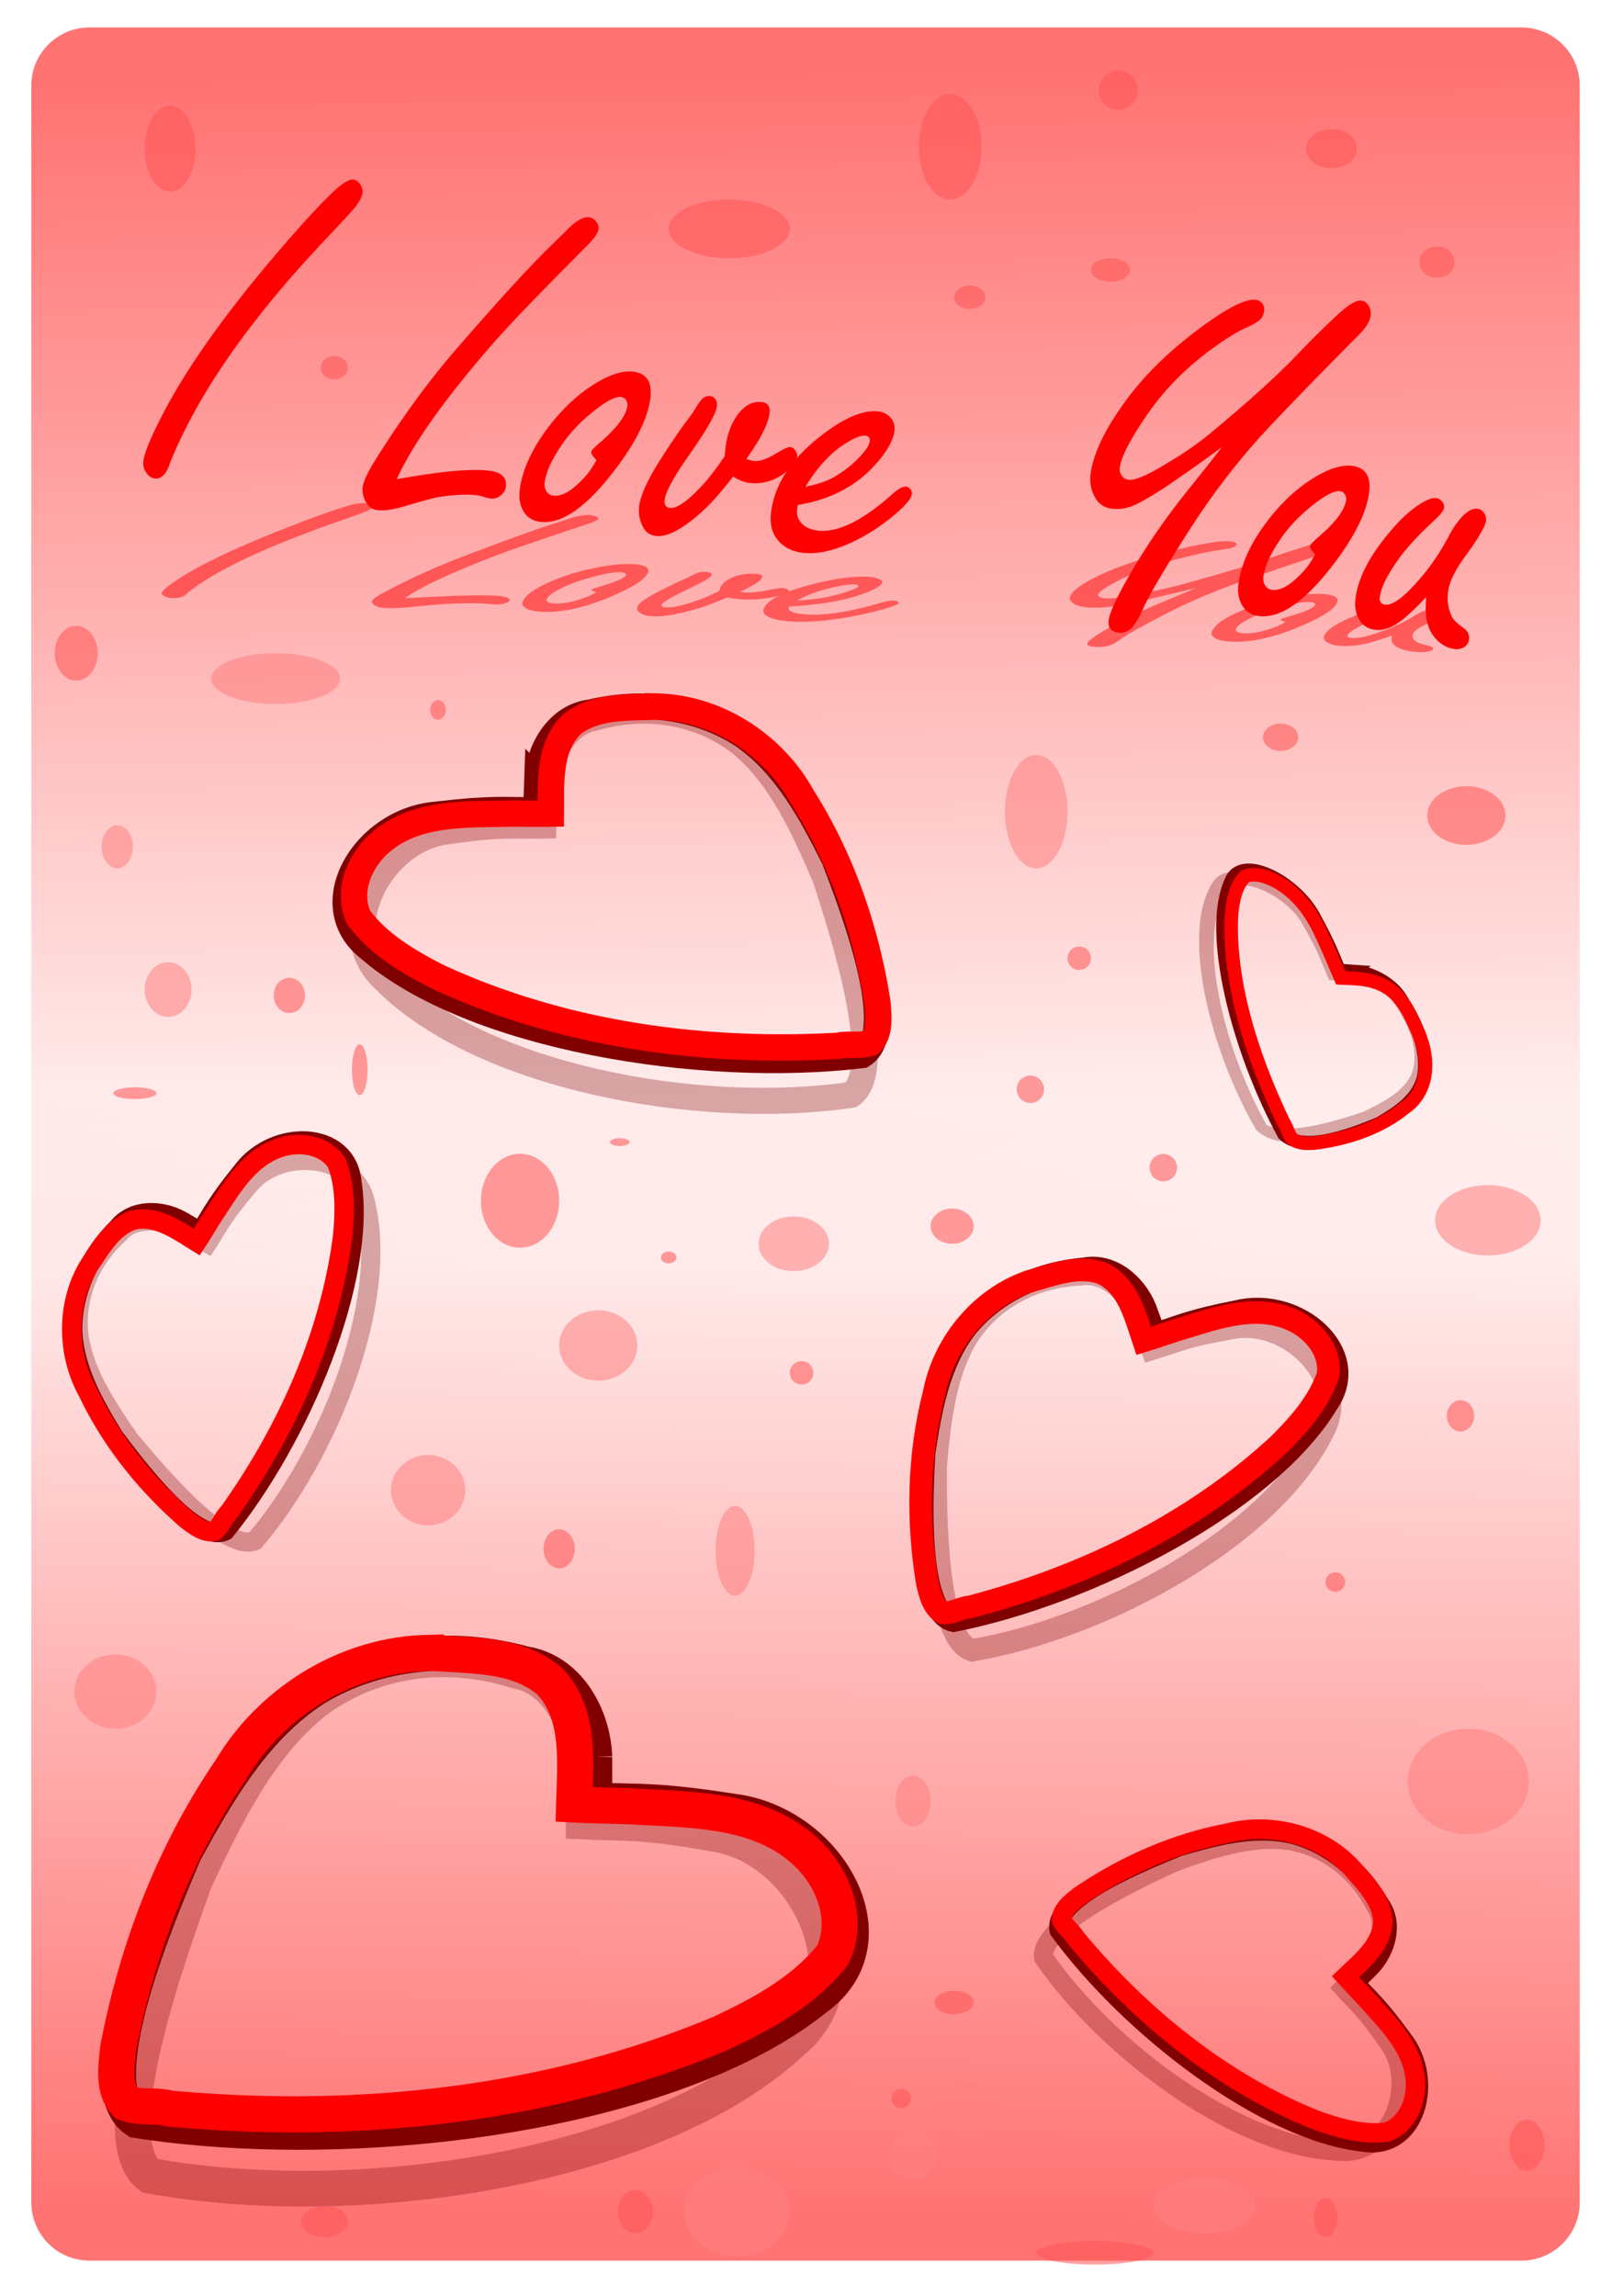 <svg xmlns="http://www.w3.org/2000/svg" xmlns:xlink="http://www.w3.org/1999/xlink" width="744.094" height="1052.362"><defs><linearGradient id="c"><stop offset="0" stop-color="red"/><stop offset="1" stop-color="red" stop-opacity="0"/></linearGradient><linearGradient id="b"><stop offset="0" stop-color="red"/><stop offset="1" stop-color="red" stop-opacity="0"/></linearGradient><linearGradient id="a"><stop offset="0" stop-color="#ff2a2a"/><stop offset="1" stop-color="#ff2a2a" stop-opacity="0"/></linearGradient><filter color-interpolation-filters="sRGB" id="g"><feGaussianBlur stdDeviation="4.206"/></filter><linearGradient x1="333.445" y1="1014.715" x2="338.823" y2="501.999" id="d" xlink:href="#c" gradientUnits="userSpaceOnUse"/><linearGradient x1="349.579" y1="34.1" x2="356.75" y2="579.086" id="f" xlink:href="#c" gradientUnits="userSpaceOnUse"/><filter color-interpolation-filters="sRGB" id="e"><feGaussianBlur stdDeviation="2.119"/></filter></defs><path d="M41.092 12.588h656.415c14.82 0 26.75 11.93 26.75 26.75v970.14c0 14.82-11.93 26.75-26.75 26.75H41.092a26.691 26.691 0 0 1-26.75-26.75V39.338c0-14.82 11.93-26.75 26.75-26.75z" opacity=".55" fill="url(#d) #000"/><g transform="matrix(2.704 .117 -.354 .896 -189.098 -549.992)" style="line-height:125%" font-size="80.741" font-weight="400" letter-spacing="0" word-spacing="0" fill="#ff8080" filter="url(#e)" font-family="Freestyle Script"><path d="M241.45 839.697c.421 0 .829.224 1.223.67.342.395.513.829.513 1.302 0 .657-.355 1.55-1.065 2.68-.342.552-1.63 2.379-3.863 5.48-10.461 14.403-17.19 27.4-20.186 38.99-.341 1.867-1.05 2.8-2.129 2.8-.578 0-1.09-.276-1.537-.828-.42-.5-.63-1.064-.63-1.695 0-1.314.63-3.745 1.892-7.294 2.89-8.2 8.068-18.003 15.533-29.41 3.048-4.678 5.532-8.187 7.45-10.526 1.236-1.446 2.17-2.169 2.8-2.169zM254.658 886.652c.71-.21 1.235-.368 1.577-.474 6.071-1.866 10.421-2.799 13.05-2.799 1.97 0 2.956.736 2.956 2.208 0 .578-.223 1.09-.67 1.538-.447.446-.946.67-1.498.67-.263 0-.644-.04-1.143-.118a5.821 5.821 0 0 0-1.025-.119c-1.551 0-3.588.355-6.111 1.065-.92.289-2.694 1.025-5.322 2.208-1.761.788-3.207 1.182-4.337 1.182-.815 0-1.485-.38-2.01-1.143-.5-.71-.75-1.459-.75-2.247 0-.973.539-2.615 1.617-4.928 3.285-7.15 6.807-13.562 10.565-19.24 5.388-8.147 9.567-14.126 12.537-17.937.815-1.025 1.63-2.063 2.444-3.115 1.288-1.734 2.405-2.602 3.352-2.602.473 0 .893.184 1.261.552.342.368.513.75.513 1.143 0 .579-.447 1.472-1.34 2.681-.185.237-1.276 1.67-3.273 4.298-3.732 4.914-6.512 8.673-8.338 11.275-1.827 2.602-3.778 5.611-5.855 9.028-4.074 6.702-6.807 12.327-8.2 16.874zM290.258 864.535c2.155 0 3.233 1.314 3.233 3.942 0 3.496-1.617 7.924-4.85 13.286-3.521 5.808-6.925 8.713-10.21 8.713-1.525 0-2.642-.71-3.351-2.13-.368-.709-.552-1.563-.552-2.562 0-3.364 1.156-7.017 3.47-10.96 2.154-3.653 4.69-6.492 7.608-8.515 1.708-1.183 3.26-1.774 4.652-1.774zm-4.1 14.902c-.657-.526-.986-.933-.986-1.222 0-.21.42-.789 1.262-1.735 2.365-2.654 3.548-4.796 3.548-6.426 0-.21-.066-.42-.197-.63-.21-.395-.539-.592-.986-.592-.84 0-2.076.815-3.705 2.444-2.103 2.103-3.706 4.271-4.81 6.505-1.288 2.55-1.932 4.665-1.932 6.347 0 .447.118.841.355 1.183.341.473.775.71 1.3.71 1.262 0 2.616-.946 4.061-2.839a12.217 12.217 0 0 0 1.538-2.444c.394-.841.578-1.275.552-1.301zM308.354 879.2c-1.603 2.76-2.983 4.81-4.14 6.15-2.812 3.312-5.151 4.968-7.017 4.968-1.13 0-1.998-.618-2.602-1.853a5.514 5.514 0 0 1-.631-2.563c0-1.734.749-4.244 2.247-7.53 1.34-2.864 2.47-5.125 3.39-6.78.684-1.183 1.091-1.959 1.223-2.327.315-.71.591-1.248.828-1.616.341-.552.814-.828 1.419-.828.315 0 .591.132.828.394.263.316.394.684.394 1.104 0 1.183-1.064 3.824-3.193 7.925-2.13 4.047-3.194 6.728-3.194 8.042 0 .841.329 1.262.986 1.262 1.13 0 2.733-1.472 4.81-4.416.92-1.314 1.879-2.983 2.878-5.007a40.554 40.554 0 0 1-.04-1.498c0-1.971.368-3.68 1.104-5.125.946-1.866 2.221-2.8 3.824-2.8.92 0 1.38.553 1.38 1.657 0 1.76-.92 4.35-2.76 7.766.526.105.947.158 1.262.158.867 0 1.998-.552 3.39-1.656 1.104-.893 1.827-1.34 2.169-1.34.289 0 .591.17.907.512.236.29.354.579.354.868 0 .946-.657 2.01-1.97 3.193-1.525 1.34-3.26 2.01-5.205 2.01-.762 0-1.642-.223-2.641-.67z"/><path d="M319.274 882.394v.71c0 .578.145 1.077.434 1.497.657.973 1.735 1.46 3.233 1.46 3.285 0 7.083-2.524 11.393-7.57.762-.868 1.406-1.301 1.932-1.301.29 0 .552.144.789.433.157.21.236.408.236.592 0 1.025-1.261 2.76-3.785 5.204-1.97 1.918-4.073 3.482-6.307 4.691-2.234 1.21-4.31 1.814-6.23 1.814-1.97 0-3.521-.684-4.652-2.05-.762-.946-1.143-2.234-1.143-3.864 0-4.442 2.09-8.791 6.269-13.05 3.39-3.469 6.347-5.203 8.87-5.203.683 0 1.301.21 1.853.63.683.552 1.025 1.275 1.025 2.169 0 1.393-.644 3.101-1.932 5.125-2.654 4.205-6.65 7.11-11.985 8.713zm.868-3.075c1.84-.631 3.285-1.34 4.336-2.13 1.84-1.419 3.299-3.022 4.376-4.809.395-.63.592-1.196.592-1.695 0-.526-.25-.789-.75-.789-.683 0-1.655.513-2.917 1.538-2.26 1.813-4.14 4.442-5.637 7.885zM385.862 864.259c-2.077 2.023-4.6 4.363-7.57 7.017-1.682 1.498-3.18 2.707-4.494 3.627-1.367.999-2.8 1.498-4.297 1.498-1.498 0-2.642-.788-3.43-2.365a5.998 5.998 0 0 1-.631-2.72c0-3.312 1.34-7.425 4.021-12.34 2.392-4.39 5.69-8.647 9.896-12.774 4.179-4.126 7.135-6.19 8.87-6.19.42 0 .789.158 1.104.474.29.315.434.696.434 1.143 0 .736-.263 1.34-.789 1.814-.42.368-1.038.801-1.853 1.3-1.472.92-3.298 2.445-5.48 4.574-3.469 3.417-6.229 7.11-8.279 11.078-2.26 4.39-3.39 7.49-3.39 9.304 0 .394.118.75.355 1.065.315.446.736.67 1.261.67.999 0 2.707-.96 5.125-2.878 2.891-2.234 5.23-4.324 7.018-6.269 5.204-5.624 9.107-10.184 11.709-13.68 2.497-3.39 4.6-6.097 6.308-8.121 1.445-1.709 2.562-2.563 3.35-2.563.526 0 .973.263 1.341.789.29.42.434.907.434 1.458 0 .92-.5 2.024-1.498 3.312-7.123 9.357-11.84 15.73-14.154 19.12a115.913 115.913 0 0 0-9.107 16.204c-2.97 6.36-4.77 10.605-5.4 12.734-.605 1.971-1.17 3.22-1.696 3.745-.526.526-1.117.789-1.774.789-1.235 0-1.853-.591-1.853-1.774 0-1.288.828-3.916 2.484-7.885 1.945-4.705 4.323-9.383 7.136-14.035 2.391-3.942 4.008-6.65 4.849-8.121zM407.111 864.535c2.156 0 3.233 1.314 3.233 3.942 0 3.496-1.616 7.924-4.849 13.286-3.522 5.808-6.926 8.713-10.21 8.713-1.525 0-2.642-.71-3.352-2.13-.368-.709-.552-1.563-.552-2.562 0-3.364 1.157-7.017 3.47-10.96 2.155-3.653 4.69-6.492 7.608-8.515 1.709-1.183 3.26-1.774 4.652-1.774zm-4.1 14.902c-.657-.526-.985-.933-.985-1.222 0-.21.42-.789 1.261-1.735 2.366-2.654 3.548-4.796 3.548-6.426 0-.21-.065-.42-.197-.63-.21-.395-.539-.592-.985-.592-.841 0-2.077.815-3.706 2.444-2.103 2.103-3.706 4.271-4.81 6.505-1.288 2.55-1.932 4.665-1.932 6.347 0 .447.119.841.355 1.183.342.473.775.71 1.301.71 1.262 0 2.615-.946 4.06-2.839a12.217 12.217 0 0 0 1.538-2.444c.395-.841.579-1.275.552-1.301zM421.659 883.931c-1.13 1.577-2.129 2.839-2.996 3.785-1.525 1.682-3.036 2.523-4.534 2.523-1.288 0-2.287-.578-2.996-1.735-.5-.814-.75-1.787-.75-2.917 0-3.39 1.446-7.28 4.337-11.67 1.34-2.05 2.668-3.613 3.982-4.69 1.025-.868 1.866-1.302 2.523-1.302.368 0 .71.158 1.025.473.263.29.394.578.395.867 0 .5-.487 1.315-1.46 2.445-2.18 2.602-3.836 4.994-4.967 7.175-1.314 2.55-1.97 4.547-1.97 5.992 0 .368.085.651.255.848.171.197.414.296.73.296 1.34 0 3.206-1.919 5.598-5.756 1.235-1.998 2.3-4.205 3.193-6.623.473-1.315 1.091-2.484 1.853-3.51.736-.92 1.459-1.379 2.169-1.379.394 0 .749.17 1.064.512.342.368.513.776.513 1.223 0 .946-.907 3.075-2.72 6.386-1.236 2.287-1.854 4.192-1.854 5.717 0 1.63.434 3.022 1.301 4.179.237.315.96.815 2.169 1.498.578.342.867.894.867 1.656 0 .473-.204.88-.611 1.222-.407.342-.9.512-1.478.512-1.315 0-2.51-.525-3.588-1.577-.973-.946-1.59-2.312-1.853-4.1-.053-.236-.118-.92-.197-2.05z"/></g><path d="M41.092 12.588h656.415c14.82 0 26.75 11.93 26.75 26.75v970.14c0 14.82-11.93 26.75-26.75 26.75H41.092a26.691 26.691 0 0 1-26.75-26.75V39.338c0-14.82 11.93-26.75 26.75-26.75z" opacity=".55" fill="url(#f) #000"/><path d="M267.598 813.221c-.684-20.892-11.388-43.874-30.571-47.258-30.213-9.737-63.763-6.542-90.825 12.61-26.1 19.562-42.232 52.178-56.743 83.202C78.72 891.448 46.019 980.099 68.6 997.293c95.405 17.313 232.773-3.19 295.117-61.927 34.341-28.75 5.927-89.034-36.855-94.851-33.242-5.974-39.463-4.547-59.265-5.514v-21.78z" opacity=".55" fill="none" stroke="maroon" stroke-width="16.364" filter="url(#g)"/><g style="line-height:125%" font-size="229.636" font-weight="400" letter-spacing="0" word-spacing="0" fill="red" font-family="Freestyle Script"><path d="M162.034 82.31c1.186.155 2.252.936 3.199 2.341.817 1.238 1.139 2.524.964 3.858-.243 1.853-1.574 4.242-3.992 7.167-1.168 1.43-5.475 6.105-12.921 14.026-34.822 36.75-58.6 70.914-71.332 102.493-1.654 5.136-4 7.505-7.038 7.107-1.63-.214-2.974-1.182-4.03-2.903-1.002-1.564-1.386-3.235-1.153-5.014.486-3.706 3.163-10.329 8.032-19.868 11.184-22.056 29.408-47.789 54.673-77.197 10.327-12.066 18.628-21.043 24.903-26.93 4.018-3.62 6.916-5.314 8.695-5.08zM181.925 219.601c2.079-.33 3.62-.58 4.622-.75 17.81-3.02 30.422-4.043 37.833-3.072 5.56.729 8.067 3.168 7.523 7.319-.214 1.63-1.034 2.993-2.459 4.088-1.425 1.095-2.916 1.54-4.472 1.337-.741-.098-1.801-.35-3.18-.757-1.157-.377-2.106-.615-2.847-.712-4.373-.573-10.248-.325-17.626.743-2.701.476-7.976 1.895-15.825 4.26-5.257 1.572-9.48 2.15-12.666 1.732-2.298-.301-4.047-1.624-5.248-3.967-1.146-2.186-1.573-4.39-1.281-6.614.359-2.743 2.485-7.176 6.379-13.3 11.907-18.946 24.209-35.729 36.906-50.349 18.205-20.985 32.2-36.302 41.983-45.952a914.632 914.632 0 0 0 8.044-7.88c4.273-4.415 7.743-6.448 10.412-6.099 1.334.175 2.452.85 3.353 2.023.828 1.164 1.169 2.302 1.023 3.414-.214 1.63-1.804 3.985-4.77 7.064-.607.6-4.212 4.236-10.816 10.91-12.342 12.48-21.569 22.051-27.681 28.714-6.113 6.663-12.729 14.428-19.847 23.296-13.965 17.394-23.752 32.245-29.36 44.552zM290.49 170.389c6.078.796 8.631 4.9 7.66 12.312-1.292 9.858-7.487 21.749-18.585 35.674-12.078 15.079-22.75 22.01-32.014 20.796-4.3-.563-7.187-2.977-8.664-7.242-.775-2.137-.978-4.614-.609-7.43 1.243-9.487 5.855-19.362 13.834-29.625 7.428-9.506 15.63-16.573 24.604-21.202 5.255-2.704 9.847-3.798 13.775-3.283zm-17.07 40.509c-1.658-1.725-2.434-2.996-2.327-3.81.078-.594 1.477-2.069 4.199-4.426 7.651-6.612 11.778-12.215 12.38-16.81.078-.594-.03-1.21-.322-1.852-.447-1.19-1.301-1.867-2.56-2.032-2.373-.311-6.157 1.53-11.355 5.523-6.706 5.152-12.029 10.675-15.967 16.566-4.574 6.714-7.172 12.442-7.794 17.186-.165 1.26.023 2.415.564 3.466.788 1.46 1.924 2.288 3.406 2.482 3.558.467 7.724-1.701 12.5-6.504 2.07-1.99 3.817-4.098 5.24-6.324 1.422-2.226 2.101-3.381 2.037-3.465zM336.1 218.434c-5.54 7.19-10.19 12.46-13.946 15.814-9.154 8.299-16.363 12.104-21.625 11.414-3.187-.417-5.405-2.48-6.653-6.187-.885-2.453-1.162-4.94-.832-7.46.641-4.891 3.681-11.692 9.12-20.403 4.839-7.584 8.861-13.54 12.067-17.87 2.365-3.082 3.8-5.118 4.307-6.107 1.151-1.885 2.129-3.302 2.932-4.253 1.167-1.43 2.603-2.033 4.308-1.81.89.117 1.619.59 2.189 1.418.625.986.86 2.073.704 3.259-.437 3.335-4.415 10.39-11.934 21.166-7.5 10.627-11.492 17.794-11.978 21.5-.31 2.371.46 3.679 2.313 3.921 3.187.418 8.253-3.14 15.196-10.674 3.08-3.366 6.402-7.718 9.966-13.056.169-1.862.316-3.275.443-4.239.728-5.559 2.397-10.24 5.007-14.045 3.358-4.912 7.297-7.072 11.818-6.48 2.594.34 3.687 2.067 3.28 5.18-.651 4.965-4.202 11.926-10.653 20.881 1.443.491 2.61.795 3.5.911 2.445.32 5.836-.818 10.172-3.416 3.443-2.112 5.647-3.105 6.61-2.979.816.107 1.605.7 2.368 1.78.56.903.787 1.762.68 2.578-.35 2.668-2.596 5.427-6.739 8.276-4.794 3.217-9.934 4.466-15.418 3.747-2.15-.282-4.55-1.237-7.201-2.866z"/><path d="M365.716 231.475l-.262 2.001c-.214 1.631.01 3.093.67 4.385 1.493 2.986 4.352 4.755 8.576 5.309 9.265 1.214 20.908-4.498 34.928-17.135 2.47-2.165 4.446-3.15 5.928-2.955.816.107 1.503.611 2.064 1.514.367.651.516 1.236.448 1.755-.379 2.89-4.577 7.316-12.596 13.277-6.268 4.682-12.775 8.315-19.522 10.898-6.747 2.584-12.826 3.521-18.236 2.812-5.559-.728-9.68-3.228-12.361-7.5-1.8-2.95-2.399-6.723-1.797-11.318 1.642-12.526 9.142-24.02 22.5-34.483 10.844-8.53 19.823-12.329 26.938-11.397 1.927.253 3.591 1.074 4.992 2.464 1.723 1.81 2.42 3.974 2.09 6.494-.515 3.928-2.963 8.508-7.342 13.739-9.04 10.877-21.38 17.59-37.018 20.14zm3.583-8.351c5.42-1.099 9.76-2.566 13.016-4.4 5.712-3.323 10.418-7.305 14.118-11.947 1.345-1.633 2.11-3.154 2.294-4.562.194-1.482-.413-2.316-1.82-2.5-1.928-.253-4.86.833-8.796 3.257-7.045 4.28-13.315 10.996-18.812 20.152zM560.195 204.943c-6.603 4.94-14.583 10.604-23.94 16.992-5.296 3.603-9.968 6.46-14.014 8.567-4.223 2.312-8.447 3.19-12.672 2.637-4.224-.554-7.157-3.2-8.798-7.938-.875-2.527-1.133-5.162-.773-7.904 1.224-9.34 6.524-20.443 15.9-33.312 8.367-11.494 19.242-22.282 32.626-32.364 13.31-10.092 22.41-14.818 27.303-14.177 1.185.156 2.165.736 2.938 1.742.698.997.965 2.125.8 3.385-.272 2.075-1.237 3.683-2.894 4.822-1.322.883-3.224 1.877-5.706 2.984-4.49 2.05-10.205 5.674-17.143 10.872-11.047 8.353-20.194 17.746-27.442 28.18-7.996 11.543-12.33 19.87-13 24.985a4.92 4.92 0 0 0 .608 3.133c.724 1.376 1.827 2.162 3.31 2.356 2.816.37 7.988-1.705 15.516-6.222 8.979-5.231 16.347-10.259 22.106-15.083 16.754-13.938 29.446-25.355 38.075-34.251 8.295-8.638 15.224-15.495 20.79-20.571 4.708-4.283 8.174-6.28 10.397-5.988 1.482.194 2.645 1.1 3.489 2.719.66 1.293.887 2.717.684 4.274-.34 2.594-2.157 5.522-5.449 8.785-23.544 23.753-39.204 39.983-46.979 48.69-11.78 13.383-22.338 27.492-31.67 42.327-10.726 16.84-17.372 28.144-19.937 33.914-2.434 5.335-4.489 8.647-6.165 9.935-1.677 1.288-3.442 1.811-5.294 1.568-3.484-.456-5.007-2.352-4.57-5.688.476-3.631 3.782-10.737 9.918-21.317 7.223-12.548 15.66-24.862 25.31-36.941 8.202-10.234 13.76-17.27 16.676-21.11zM620.017 213.575c6.078.797 8.63 4.9 7.66 12.312-1.292 9.858-7.487 21.75-18.585 35.675-12.079 15.078-22.75 22.01-32.015 20.796-4.299-.563-7.186-2.977-8.663-7.242-.776-2.137-.979-4.614-.61-7.43 1.244-9.488 5.855-19.362 13.835-29.625 7.427-9.506 15.629-16.573 24.604-21.202 5.254-2.704 9.846-3.799 13.774-3.284zm-17.07 40.51c-1.658-1.726-2.434-2.996-2.327-3.811.077-.593 1.477-2.068 4.198-4.426 7.652-6.611 11.779-12.215 12.381-16.81.078-.593-.03-1.21-.323-1.852-.447-1.19-1.3-1.867-2.56-2.032-2.372-.31-6.157 1.53-11.354 5.523-6.707 5.153-12.03 10.675-15.968 16.567-4.574 6.713-7.172 12.442-7.793 17.185-.166 1.26.022 2.416.563 3.467.789 1.46 1.924 2.288 3.407 2.482 3.557.466 7.724-1.702 12.5-6.504 2.07-1.99 3.816-4.099 5.239-6.325s2.102-3.38 2.037-3.465zM653.873 273.65c-3.77 4.03-7.053 7.218-9.849 9.566-4.92 4.18-9.493 5.993-13.717 5.44-3.632-.476-6.235-2.476-7.809-6-1.107-2.482-1.451-5.316-1.034-8.503 1.253-9.562 6.767-19.997 16.542-31.306 4.538-5.286 8.859-9.205 12.963-11.758 3.211-2.067 5.743-2.98 7.596-2.737 1.038.136 1.943.707 2.716 1.713.634.913.898 1.777.791 2.592-.184 1.408-1.857 3.526-5.017 6.354-7.113 6.531-12.666 12.664-16.66 18.398-4.648 6.704-7.239 12.094-7.773 16.17-.136 1.038 0 1.866.41 2.485.408.62 1.057.987 1.947 1.104 3.78.495 9.751-4.226 17.914-14.163 4.222-5.177 8.04-11.009 11.453-17.498 1.82-3.53 3.994-6.6 6.522-9.21 2.415-2.322 4.624-3.351 6.625-3.09 1.111.147 2.049.76 2.812 1.84.828 1.163 1.159 2.375.994 3.635-.35 2.669-3.694 8.337-10.032 17.006-4.328 5.991-6.774 11.136-7.338 15.435-.602 4.596.106 8.684 2.125 12.266.55.977 2.404 2.652 5.56 5.026 1.505 1.177 2.116 2.84 1.834 4.99-.174 1.334-.9 2.407-2.174 3.22-1.276.813-2.728 1.113-4.359.9-3.706-.486-6.884-2.41-9.534-5.774-2.393-3.027-3.63-7.11-3.71-12.247-.061-.686.006-2.638.202-5.854z"/></g><path d="M272.695 805.376c-.722-18.917-12.024-39.725-32.28-42.79-31.9-8.816-67.325-5.923-95.9 11.418-27.557 17.712-44.591 47.244-59.913 75.334-11.338 26.868-45.866 107.136-22.023 122.705 100.736 15.675 245.779-2.89 311.606-56.072 36.26-26.031 6.259-80.616-38.914-85.882-35.1-5.409-41.668-4.117-62.576-4.993v-19.72z" fill="none" stroke="maroon" stroke-width="16"/><path d="M195.205 757.712c-36.356 1.005-70.836 22.438-89.269 53.412C79.8 849.294 62.738 893.73 54.14 939.16c-.873 8.089-2.406 18.627 3.557 24.798 6.399 2.491 13.533.805 20.16 2.592 85.254 7.767 173.414-1.156 252.698-34.582 18.806-8.773 38.087-19.238 51.14-35.745 8.524-17.526-.795-38.375-14.97-49.727-21.135-17.421-50.553-16.892-76.561-18.461-8.976-.367-17.961-.44-26.933-.905.464-19.157 3.074-42.044-11.542-56.71-14.48-12.207-35.092-11.39-52.96-12.772a53.72 53.72 0 0 0-3.524.065z" fill="none" stroke="red" stroke-width="16.554"/><path d="M362.612 673.39c-.684-20.893-11.388-43.874-30.572-47.259-30.212-9.737-63.762-6.542-90.825 12.61-26.1 19.562-42.232 52.178-56.742 83.202-10.738 29.673-43.44 118.324-20.858 135.519 95.405 17.313 232.773-3.192 295.116-61.927 34.342-28.75 5.928-89.035-36.855-94.852-33.241-5.973-39.462-4.546-59.264-5.514v-21.78z" transform="scale(.538) rotate(-59.857 585.84 1038.575)" opacity=".55" fill="none" stroke="maroon" stroke-width="16.364" filter="url(#g)"/><path d="M82.645 559.09c-8.99-4.772-21.717-5.135-28.61 3.455-12.712 12.452-20.93 29.703-20.583 47.67.795 17.595 9.927 33.488 18.85 48.196 9.431 12.525 37.429 50.25 51.105 43.367 34.485-42.604 65.013-115.052 58.059-160.016-2.314-23.887-35.792-24.675-50.437-5.094-11.99 14.858-13.163 18.261-19.216 27.746l-9.168-5.324z" fill="none" stroke="maroon" stroke-width="8.602"/><path d="M39.562 582.25c-9.348 17.174-8.692 38.992.733 55.924 10.69 22.458 26.744 42.388 45.544 58.65 3.525 2.59 8.011 6.148 12.49 5.042 2.886-2.303 4.028-6.076 6.648-8.675 26.629-37.54 46.282-80.938 52.146-126.826.999-11.112 1.339-22.902-2.812-33.427-5.847-8.695-18.057-9.991-27.161-6.466-13.806 5.123-21.503 18.944-29.254 30.613-2.594 4.074-5.054 8.232-7.693 12.277-8.781-5.387-18.718-12.78-29.483-9.944-9.584 3.437-14.77 13.24-20.236 21.175a28.649 28.649 0 0 0-.921 1.656z" fill="none" stroke="red" stroke-width="8.9"/><path d="M362.612 673.39c-.684-20.893-11.388-43.874-30.572-47.259-30.212-9.737-63.762-6.542-90.825 12.61-26.1 19.562-42.232 52.178-56.742 83.202-10.738 29.673-43.44 118.324-20.858 135.519 95.405 17.313 232.773-3.192 295.116-61.927 34.342-28.75 5.928-89.035-36.855-94.852-33.241-5.973-39.462-4.546-59.264-5.514v-21.78z" transform="scale(.538) rotate(45 -451.88 2138.738)" opacity=".55" fill="none" stroke="maroon" stroke-width="16.364" filter="url(#g)"/><path d="M628.703 901.403c6.917-7.466 10.531-19.673 3.996-28.539-8.776-15.48-23.343-27.847-40.8-32.118-17.21-3.743-34.913 1.009-51.417 5.863-14.524 5.903-58.167 23.292-55.021 38.276 32.337 44.256 94.536 92.34 139.78 97.147 23.682 3.89 33.028-28.268 17.856-47.444-11.287-15.4-14.275-17.406-21.891-25.688l7.497-7.497z" fill="none" stroke="maroon" stroke-width="8.602"/><path d="M617.364 853.823c-14.203-13.44-35.46-18.4-54.243-13.632-24.448 4.575-47.828 14.982-68.367 28.984-3.407 2.743-7.996 6.166-8.076 10.78 1.486 3.38 4.84 5.45 6.68 8.65 29.458 35.363 66.366 65.487 109.215 82.921 10.485 3.815 21.794 7.166 33.032 5.853 9.903-3.422 14.286-14.891 13.213-24.595-1.412-14.658-12.797-25.641-22.088-36.126-3.273-3.551-6.66-6.995-9.895-10.583 7.46-7.106 17.153-14.815 17.172-25.948-.865-10.145-9.011-17.67-15.279-24.989-.44-.454-.895-.891-1.364-1.315z" fill="none" stroke="red" stroke-width="8.9"/><path d="M362.612 417.032c-.684-20.893-11.388-43.875-30.572-47.259-30.212-9.737-63.762-6.542-90.825 12.61-26.1 19.562-42.232 52.178-56.742 83.202-10.738 29.673-43.44 118.324-20.858 135.519 95.405 17.312 232.773-3.192 295.116-61.928 34.342-28.75 5.928-89.034-36.855-94.851-33.241-5.973-39.462-4.547-59.264-5.514v-21.78z" transform="scale(-.73 .73) rotate(-1.979 2315.23 20855.17)" opacity=".55" fill="none" stroke="maroon" stroke-width="16.364" filter="url(#g)"/><path d="M246.19 356.839c1.003-13.788 9.777-28.69 24.638-30.417 23.504-5.63 49.286-2.625 69.705 10.752 19.666 13.622 31.354 35.606 41.828 56.494 7.598 19.895 30.775 79.35 12.98 90.112-73.918 8.9-179.31-8.307-226.014-48.782-25.808-19.913-2.535-58.996 30.567-61.7 25.754-3.063 30.515-1.954 45.798-2.066l.497-14.393z" fill="none" stroke="maroon" stroke-width="11.685"/><path d="M303.948 324.005c26.509 1.65 51.134 18.163 63.806 41.234 18.114 28.518 29.446 61.38 34.575 94.753.434 5.926 1.287 13.656-3.22 18.01-4.734 1.657-9.899.246-14.78 1.383-62.42 3.52-126.538-5.216-183.562-31.612-13.504-6.877-27.313-15.001-36.424-27.378-5.779-13.007 1.549-27.989 12.18-35.916 15.865-12.182 37.323-11.054 56.345-11.544 6.56-.041 13.12.132 19.68.019.144-13.994-1.184-30.764 9.854-41.1 10.876-8.543 25.9-7.427 38.975-7.985a39.09 39.09 0 0 1 2.57.136z" fill="none" stroke="red" stroke-width="12.089"/><path d="M362.612 673.39c-.684-20.893-11.388-43.874-30.572-47.259-30.212-9.737-63.762-6.542-90.825 12.61-26.1 19.562-42.232 52.178-56.742 83.202-10.738 29.673-43.44 118.324-20.858 135.519 95.405 17.313 232.773-3.192 295.116-61.927 34.342-28.75 5.928-89.035-36.855-94.852-33.241-5.973-39.462-4.546-59.264-5.514v-21.78z" transform="matrix(-.147 -.376 -.383 -.027 930.755 601.484)" opacity=".55" fill="none" stroke="maroon" stroke-width="16.364" filter="url(#g)"/><path d="M621.573 445.291c7.358.777 16.996 5.588 21.148 13.294 8.069 12.245 12.167 25.503 9.72 35.797-2.739 9.902-11.556 15.525-20.072 20.543-8.633 3.551-34.328 14.407-43.8 5.015-20.817-38.34-35.02-92.446-24.31-115.807 4.649-12.955 29.984-.204 38.643 16.942 7.232 13.357 7.702 15.796 11.112 23.69l7.56.526z" fill="none" stroke="maroon" stroke-width="5.995"/><path d="M651.235 475.735c4.96 13.66 1.811 26.067-7.353 32.18-10.79 8.82-25.316 14.056-41.467 16.08-2.973.113-6.787.408-10.03-2.001-1.895-2.475-2.297-5.116-3.956-7.659-15.51-32.3-25.048-65.25-23.888-94.205.598-6.845 1.776-13.824 6.185-18.297 5.465-2.741 14.828 1.324 21.263 6.963 9.785 8.421 13.906 19.482 18.33 29.314 1.46 3.389 2.81 6.774 4.307 10.163 7.275.337 15.665-.035 23.436 5.86 6.807 5.776 9.524 13.514 12.68 20.277.18.443.343.885.493 1.325z" fill="none" stroke="red" stroke-width="6.202"/><path d="M534.712 626.78c-.683-20.893-11.388-43.875-30.571-47.26-30.212-9.736-63.762-6.541-90.825 12.61-26.1 19.562-42.232 52.179-56.743 83.202-10.738 29.673-43.44 118.324-20.857 135.52 95.404 17.312 232.772-3.192 295.116-61.928 34.342-28.75 5.928-89.035-36.855-94.851-33.242-5.974-39.462-4.547-59.265-5.515V626.78z" transform="matrix(.589 -.214 .214 .589 74.432 350.729)" opacity=".55" fill="none" stroke="maroon" stroke-width="16.364" filter="url(#g)"/><path d="M525.245 599.785c-4.48-10.994-15.602-20.835-28.196-18.299-20.69 1.642-40.948 10.941-54.071 27.286-12.445 16.346-16.153 37.403-19.161 57.242-.923 18.265-4.066 72.973 13.323 77.037 62.73-12.355 144.231-54.388 171.626-99.842 15.79-23.115-13.592-48.853-41.344-42.273-21.845 4.336-25.439 6.505-37.95 10.471l-4.227-11.622z" fill="none" stroke="maroon" stroke-width="10.034"/><path d="M469.36 588.305c-21.212 8.385-36.938 28.408-41.162 50.614-7.222 28.099-7.752 57.945-3.08 86.56 1.219 4.955 2.574 11.494 7.412 13.854 4.305.096 8.148-2.427 12.437-2.795 51.91-13.697 101.954-37.854 141.515-74.55 9.203-9.201 18.323-19.502 22.477-32.028 1.267-12.157-8.695-22.446-19.482-26.098-16.19-5.737-33.415.881-49.08 5.532-5.367 1.708-10.679 3.59-16.066 5.24-3.833-11.39-7.2-25.438-18.96-30.949-11.15-4.09-23.122.81-33.949 3.826-.697.241-1.383.508-2.063.794z" fill="none" stroke="red" stroke-width="10.381"/><path d="M292.212 616.733c0 8.91-8.026 16.134-17.927 16.134-9.9 0-17.927-7.224-17.927-16.134 0-8.911 8.026-16.135 17.927-16.135s17.927 7.224 17.927 16.135zM489.411 372.027c0 14.356-6.421 25.994-14.342 25.994-7.92 0-14.341-11.638-14.341-25.994s6.42-25.994 14.341-25.994c7.921 0 14.342 11.638 14.342 25.994zM706.33 559.366c0 8.91-10.836 16.134-24.202 16.134-13.366 0-24.202-7.223-24.202-16.134 0-8.911 10.836-16.135 24.202-16.135 13.366 0 24.201 7.224 24.201 16.135zM426.666 825.584c0 6.435-3.612 11.652-8.067 11.652-4.456 0-8.067-5.217-8.067-11.652 0-6.436 3.611-11.653 8.067-11.653 4.455 0 8.067 5.217 8.067 11.653zM430.251 987.824c0 5.941-5.217 10.757-11.652 10.757-6.436 0-11.653-4.816-11.653-10.757 0-5.94 5.217-10.756 11.653-10.756 6.435 0 11.652 4.816 11.652 10.756zM700.951 816.62c0 13.366-12.44 24.202-27.787 24.202-15.346 0-27.787-10.836-27.787-24.202 0-13.366 12.44-24.201 27.787-24.201s27.787 10.835 27.787 24.201zM60.952 388.161c0 5.446-3.21 9.86-7.17 9.86s-7.171-4.414-7.171-9.86c0-5.445 3.21-9.86 7.17-9.86s7.171 4.415 7.171 9.86zM71.709 775.388c0 9.406-8.428 17.03-18.824 17.03s-18.823-7.624-18.823-17.03c0-9.406 8.427-17.031 18.823-17.031s18.824 7.625 18.824 17.03zM155.966 311.075c0 6.435-13.243 11.652-29.58 11.652-16.336 0-29.58-5.217-29.58-11.652 0-6.436 13.244-11.653 29.58-11.653 16.337 0 29.58 5.217 29.58 11.653zM87.843 453.596c0 6.93-4.816 12.549-10.756 12.549s-10.757-5.619-10.757-12.55c0-6.93 4.816-12.548 10.757-12.548 5.94 0 10.756 5.618 10.756 12.549zM380.055 570.122c0 6.93-7.223 12.549-16.134 12.549-8.91 0-16.134-5.618-16.134-12.549 0-6.93 7.223-12.549 16.134-12.549 8.91 0 16.134 5.618 16.134 12.549zM345.994 710.85c0 11.386-4.013 20.616-8.964 20.616-4.95 0-8.963-9.23-8.963-20.616s4.013-20.616 8.963-20.616c4.95 0 8.964 9.23 8.964 20.616zM213.333 683.063c0 8.91-7.625 16.134-17.03 16.134-9.407 0-17.032-7.223-17.032-16.134 0-8.91 7.625-16.134 17.031-16.134 9.406 0 17.031 7.223 17.031 16.134zM458.935 966.312c0 5.94-6.822 10.756-15.238 10.756s-15.238-4.816-15.238-10.756 6.822-10.756 15.238-10.756 15.238 4.815 15.238 10.756zM575.461 1011.13c0 6.93-10.434 12.549-23.305 12.549s-23.305-5.619-23.305-12.55c0-6.93 10.434-12.548 23.305-12.548s23.305 5.618 23.305 12.549zM362.128 1013.819c0 11.386-10.835 20.616-24.201 20.616-13.367 0-24.202-9.23-24.202-20.616s10.835-20.616 24.202-20.616c13.366 0 24.201 9.23 24.201 20.616z" opacity=".55" fill="#ff8080"/><path d="M449.971 67.266c0 13.366-6.42 24.201-14.341 24.201-7.921 0-14.342-10.835-14.342-24.201 0-13.367 6.42-24.202 14.342-24.202 7.92 0 14.341 10.835 14.341 24.202zM622.072 68.162c0 4.95-5.217 8.964-11.653 8.964-6.435 0-11.652-4.014-11.652-8.964s5.217-8.964 11.652-8.964c6.436 0 11.653 4.014 11.653 8.964zM89.636 68.162c0 10.891-5.217 19.72-11.653 19.72-6.435 0-11.653-8.829-11.653-19.72 0-10.891 5.218-19.72 11.653-19.72 6.436 0 11.653 8.829 11.653 19.72zM362.128 104.913c0 7.425-12.44 13.445-27.787 13.445-15.346 0-27.787-6.02-27.787-13.445 0-7.426 12.44-13.446 27.787-13.446s27.787 6.02 27.787 13.446zM44.818 299.422c0 6.93-4.415 12.55-9.86 12.55-5.446 0-9.86-5.62-9.86-12.55 0-6.93 4.414-12.549 9.86-12.549 5.445 0 9.86 5.619 9.86 12.55zM256.358 550.402c0 11.881-8.026 21.513-17.927 21.513-9.9 0-17.927-9.632-17.927-21.513 0-11.88 8.026-21.512 17.927-21.512 9.9 0 17.927 9.631 17.927 21.512zM690.195 373.82c0 7.425-8.026 13.445-17.927 13.445s-17.927-6.02-17.927-13.445c0-7.426 8.026-13.446 17.927-13.446 9.9 0 17.927 6.02 17.927 13.446zM595.181 337.965c0 3.466-3.612 6.275-8.067 6.275s-8.067-2.81-8.067-6.275c0-3.465 3.612-6.274 8.067-6.274s8.067 2.81 8.067 6.274zM500.167 439.254a5.378 5.378 0 1 1-10.756 0 5.378 5.378 0 0 1 10.756 0zM478.655 499.31a6.275 6.275 0 1 1-12.55 0 6.275 6.275 0 0 1 12.55 0zM539.607 535.164a6.275 6.275 0 1 1-12.549 0 6.275 6.275 0 0 1 12.549 0zM616.694 725.192a4.482 4.482 0 1 1-8.964 0 4.482 4.482 0 0 1 8.964 0zM675.853 649.001c0 3.96-2.809 7.171-6.274 7.171-3.466 0-6.275-3.21-6.275-7.17s2.81-7.171 6.275-7.171c3.465 0 6.274 3.21 6.274 7.17zM417.702 961.83a4.482 4.482 0 1 1-8.963 0 4.482 4.482 0 0 1 8.963 0zM446.386 917.909c0 2.97-4.013 5.378-8.964 5.378-4.95 0-8.963-2.408-8.963-5.378s4.013-5.379 8.963-5.379c4.95 0 8.964 2.408 8.964 5.379zM299.383 1013.819c0 5.445-3.611 9.86-8.067 9.86-4.455 0-8.067-4.415-8.067-9.86 0-5.446 3.612-9.86 8.067-9.86 4.456 0 8.067 4.414 8.067 9.86zM159.552 1018.3c0 3.961-4.816 7.172-10.757 7.172-5.94 0-10.756-3.211-10.756-7.171 0-3.96 4.816-7.171 10.756-7.171s10.757 3.21 10.757 7.17zM528.85 1032.642c0 2.97-12.039 5.378-26.89 5.378s-26.89-2.407-26.89-5.378c0-2.97 12.039-5.378 26.89-5.378s26.89 2.408 26.89 5.378zM613.108 1016.508c0 4.95-2.408 8.963-5.378 8.963s-5.378-4.013-5.378-8.963c0-4.95 2.408-8.964 5.378-8.964s5.378 4.013 5.378 8.964zM708.122 983.343c0 6.435-3.612 11.652-8.067 11.652s-8.067-5.217-8.067-11.652c0-6.436 3.612-11.653 8.067-11.653s8.067 5.217 8.067 11.653zM263.529 709.954c0 4.95-3.21 8.963-7.17 8.963-3.961 0-7.172-4.013-7.172-8.963 0-4.95 3.21-8.964 7.171-8.964 3.96 0 7.171 4.013 7.171 8.964zM446.386 562.055c0 4.455-4.415 8.067-9.86 8.067-5.446 0-9.86-3.612-9.86-8.067 0-4.456 4.414-8.067 9.86-8.067 5.445 0 9.86 3.611 9.86 8.067zM372.885 629.282a5.378 5.378 0 1 1-10.757 0 5.378 5.378 0 0 1 10.757 0zM310.14 576.396c0 1.486-1.606 2.69-3.586 2.69-1.98 0-3.585-1.204-3.585-2.69 0-1.485 1.605-2.689 3.585-2.689s3.586 1.204 3.586 2.69zM288.627 523.511c0 .99-2.007 1.793-4.482 1.793s-4.482-.802-4.482-1.793c0-.99 2.007-1.792 4.482-1.792s4.482.802 4.482 1.792zM139.832 456.285c0 4.455-3.21 8.067-7.171 8.067-3.96 0-7.171-3.612-7.171-8.067 0-4.456 3.21-8.068 7.17-8.068 3.961 0 7.172 3.612 7.172 8.068zM168.515 490.346c0 6.436-1.605 11.653-3.585 11.653s-3.586-5.217-3.586-11.653c0-6.435 1.606-11.652 3.586-11.652 1.98 0 3.585 5.217 3.585 11.652zM71.709 501.103c0 1.485-4.415 2.689-9.86 2.689-5.446 0-9.86-1.204-9.86-2.69 0-1.485 4.414-2.689 9.86-2.689 5.445 0 9.86 1.204 9.86 2.69zM204.37 325.416c0 2.476-1.606 4.482-3.586 4.482-1.98 0-3.585-2.006-3.585-4.482 0-2.475 1.605-4.481 3.585-4.481s3.585 2.006 3.585 4.481zM159.552 168.554c0 2.97-2.81 5.378-6.275 5.378-3.465 0-6.274-2.408-6.274-5.378s2.809-5.378 6.274-5.378 6.275 2.408 6.275 5.378zM451.764 136.285c0 2.97-3.21 5.378-7.17 5.378-3.961 0-7.172-2.408-7.172-5.378s3.21-5.378 7.171-5.378c3.96 0 7.171 2.408 7.171 5.378zM666.89 120.15c0 3.961-3.612 7.172-8.067 7.172-4.456 0-8.068-3.21-8.068-7.171 0-3.96 3.612-7.171 8.068-7.171 4.455 0 8.067 3.21 8.067 7.17zM521.68 41.271a8.964 8.964 0 1 1-17.927 0 8.964 8.964 0 0 1 17.927 0zM518.094 123.736c0 2.97-4.013 5.378-8.963 5.378-4.95 0-8.964-2.408-8.964-5.378s4.013-5.378 8.964-5.378c4.95 0 8.963 2.408 8.963 5.378z" opacity=".55" fill="#f55"/></svg>